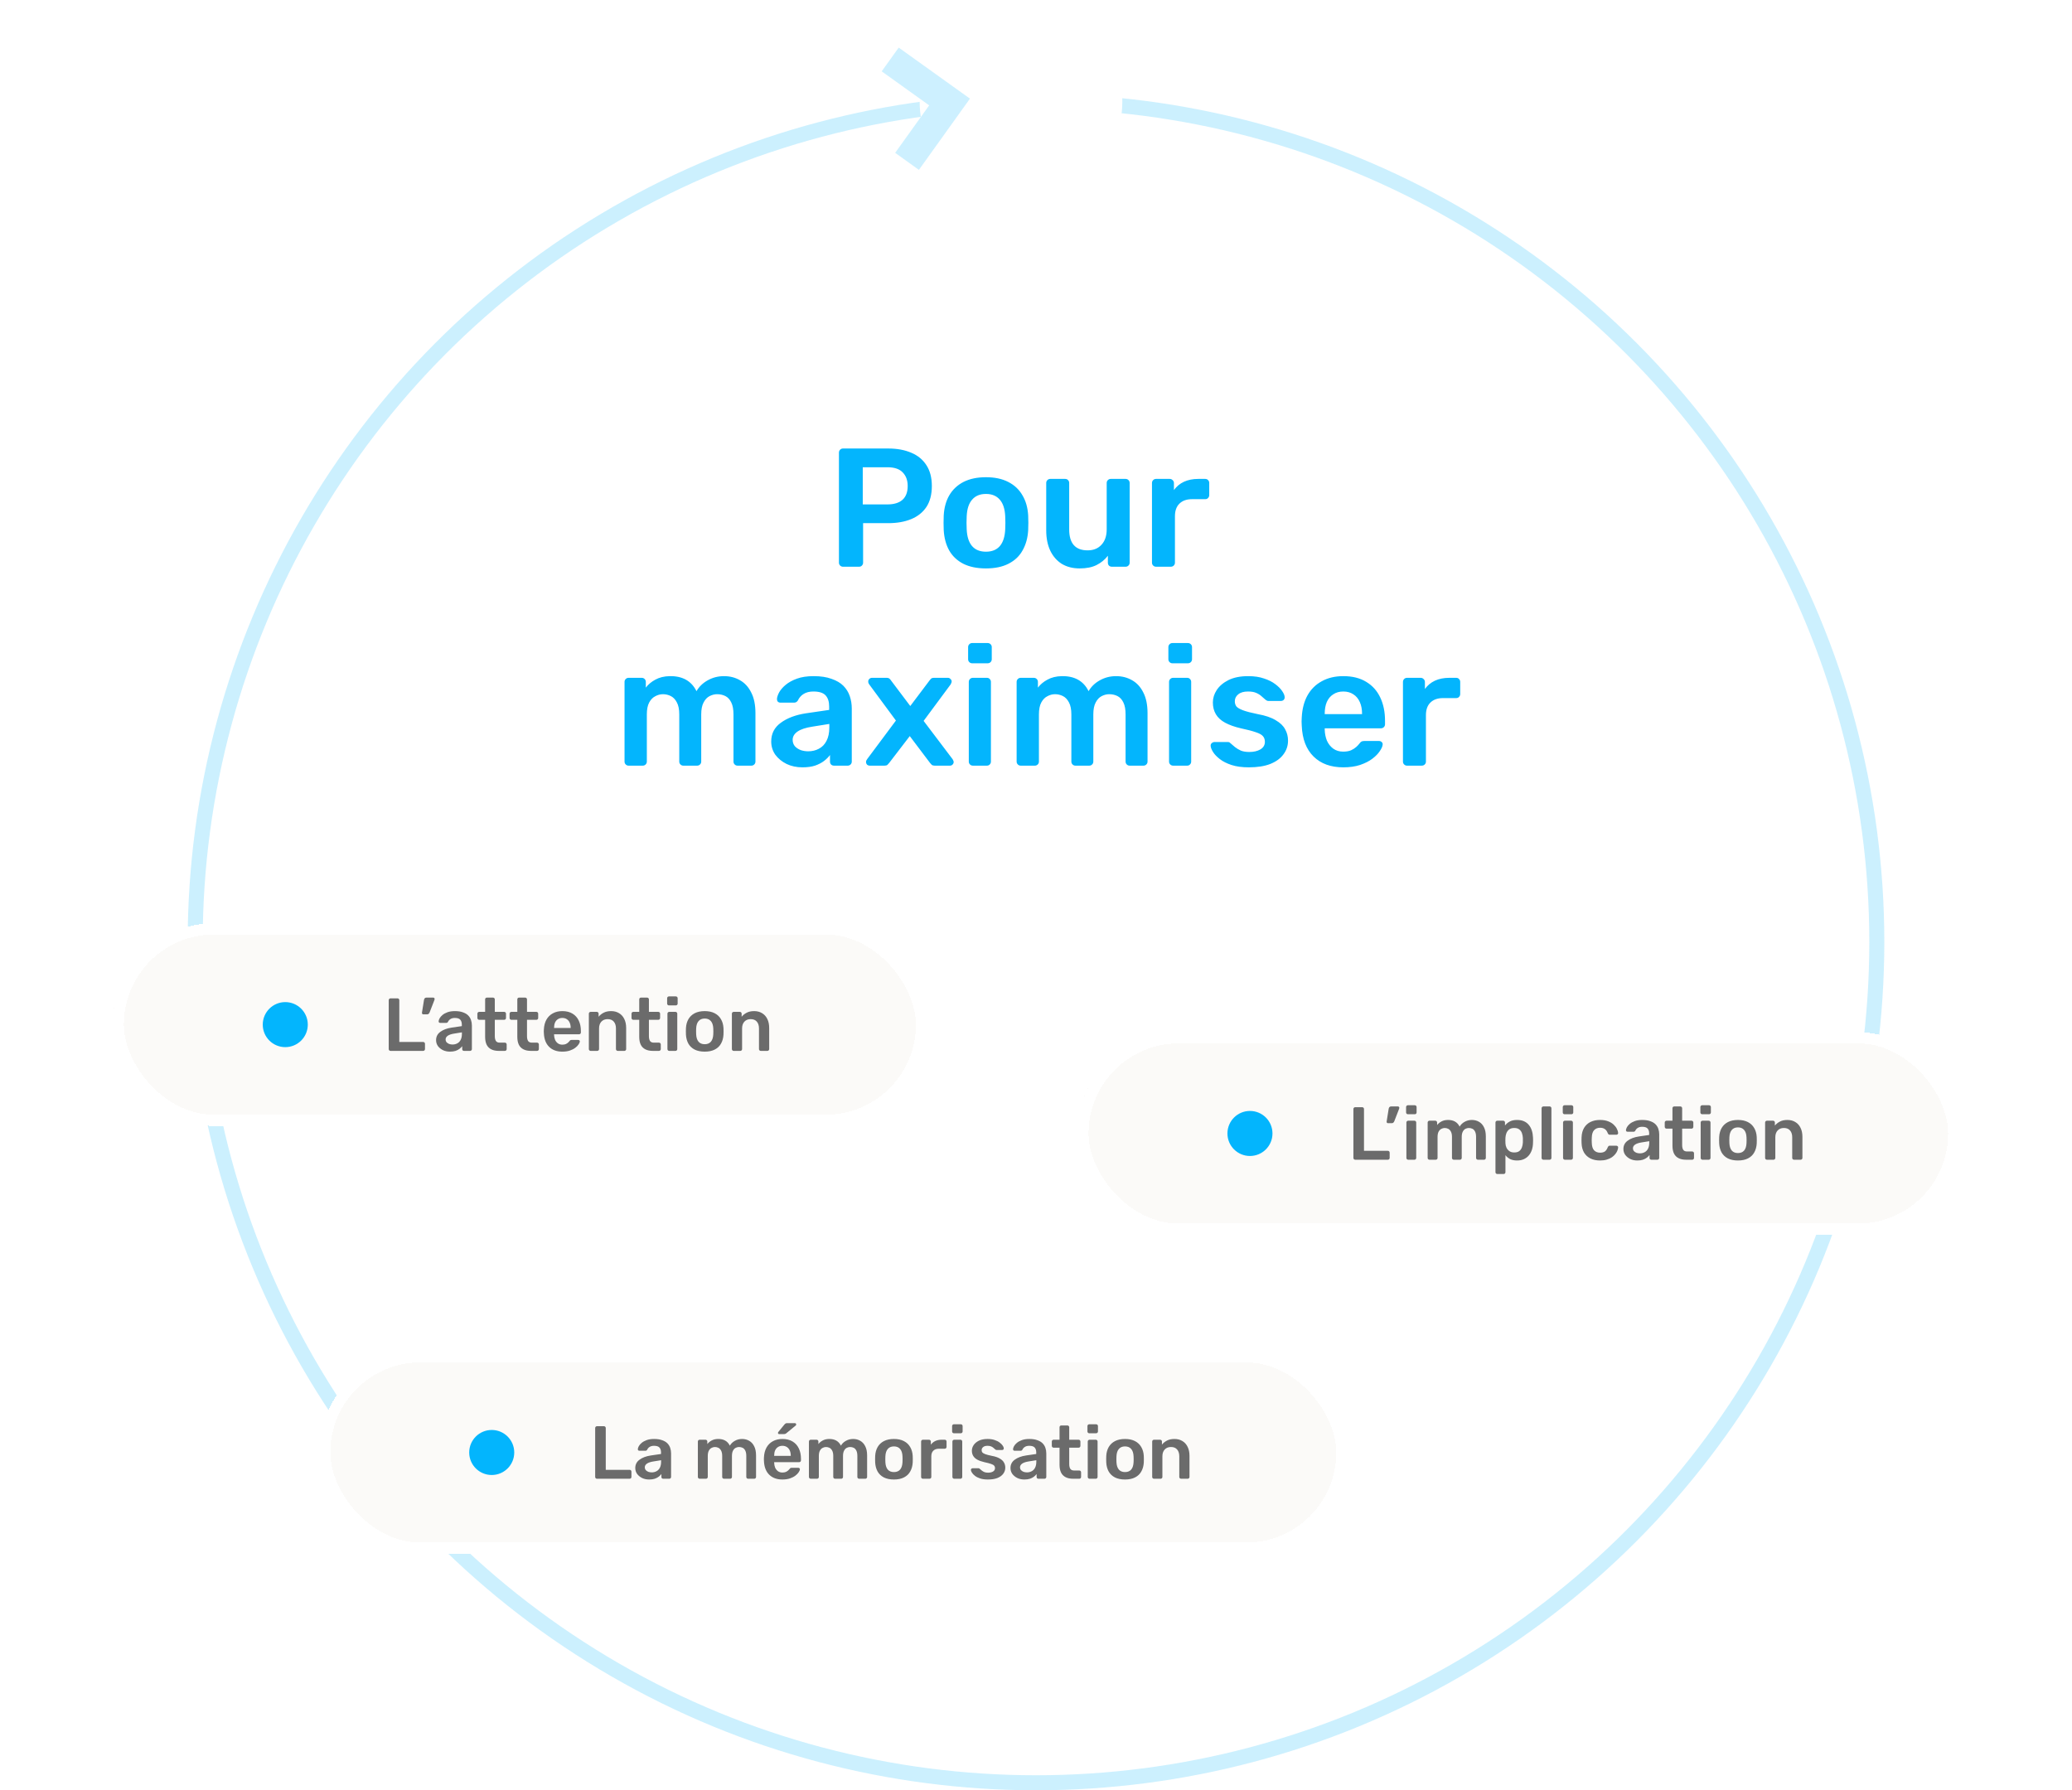 <svg width="552" height="477" viewBox="0 0 552 477" fill="none" xmlns="http://www.w3.org/2000/svg">
<path d="M224.582 151C224.282 151 224.027 150.895 223.817 150.685C223.607 150.475 223.502 150.22 223.502 149.92V120.625C223.502 120.295 223.607 120.025 223.817 119.815C224.027 119.605 224.282 119.5 224.582 119.5H236.642C238.982 119.5 241.022 119.875 242.762 120.625C244.502 121.345 245.852 122.455 246.812 123.955C247.772 125.425 248.252 127.27 248.252 129.49C248.252 131.74 247.772 133.6 246.812 135.07C245.852 136.51 244.502 137.59 242.762 138.31C241.022 139.03 238.982 139.39 236.642 139.39H229.937V149.92C229.937 150.22 229.832 150.475 229.622 150.685C229.442 150.895 229.187 151 228.857 151H224.582ZM229.847 134.395H236.417C238.157 134.395 239.492 133.99 240.422 133.18C241.352 132.34 241.817 131.11 241.817 129.49C241.817 127.99 241.382 126.79 240.512 125.89C239.642 124.96 238.277 124.495 236.417 124.495H229.847V134.395ZM262.667 151.45C260.267 151.45 258.242 151.03 256.592 150.19C254.972 149.35 253.727 148.165 252.857 146.635C252.017 145.105 251.537 143.32 251.417 141.28C251.387 140.74 251.372 140.08 251.372 139.3C251.372 138.52 251.387 137.86 251.417 137.32C251.537 135.25 252.032 133.465 252.902 131.965C253.802 130.435 255.062 129.25 256.682 128.41C258.332 127.57 260.327 127.15 262.667 127.15C265.007 127.15 266.987 127.57 268.607 128.41C270.257 129.25 271.517 130.435 272.387 131.965C273.287 133.465 273.797 135.25 273.917 137.32C273.947 137.86 273.962 138.52 273.962 139.3C273.962 140.08 273.947 140.74 273.917 141.28C273.797 143.32 273.302 145.105 272.432 146.635C271.592 148.165 270.347 149.35 268.697 150.19C267.077 151.03 265.067 151.45 262.667 151.45ZM262.667 146.995C264.257 146.995 265.487 146.5 266.357 145.51C267.227 144.49 267.707 143.005 267.797 141.055C267.827 140.605 267.842 140.02 267.842 139.3C267.842 138.58 267.827 137.995 267.797 137.545C267.707 135.595 267.227 134.125 266.357 133.135C265.487 132.115 264.257 131.605 262.667 131.605C261.077 131.605 259.847 132.115 258.977 133.135C258.107 134.125 257.627 135.595 257.537 137.545C257.507 137.995 257.492 138.58 257.492 139.3C257.492 140.02 257.507 140.605 257.537 141.055C257.627 143.005 258.107 144.49 258.977 145.51C259.847 146.5 261.077 146.995 262.667 146.995ZM287.633 151.45C285.803 151.45 284.213 151.045 282.863 150.235C281.543 149.395 280.523 148.225 279.803 146.725C279.083 145.195 278.723 143.395 278.723 141.325V128.68C278.723 128.38 278.828 128.125 279.038 127.915C279.248 127.705 279.503 127.6 279.803 127.6H283.763C284.093 127.6 284.348 127.705 284.528 127.915C284.738 128.125 284.843 128.38 284.843 128.68V141.055C284.843 144.775 286.478 146.635 289.748 146.635C291.308 146.635 292.538 146.14 293.438 145.15C294.368 144.16 294.833 142.795 294.833 141.055V128.68C294.833 128.38 294.938 128.125 295.148 127.915C295.358 127.705 295.613 127.6 295.913 127.6H299.873C300.173 127.6 300.428 127.705 300.638 127.915C300.848 128.125 300.953 128.38 300.953 128.68V149.92C300.953 150.22 300.848 150.475 300.638 150.685C300.428 150.895 300.173 151 299.873 151H296.228C295.898 151 295.628 150.895 295.418 150.685C295.238 150.475 295.148 150.22 295.148 149.92V148.075C294.338 149.125 293.333 149.95 292.133 150.55C290.933 151.15 289.433 151.45 287.633 151.45ZM307.977 151C307.677 151 307.422 150.895 307.212 150.685C307.002 150.475 306.897 150.22 306.897 149.92V128.725C306.897 128.395 307.002 128.125 307.212 127.915C307.422 127.705 307.677 127.6 307.977 127.6H311.622C311.922 127.6 312.177 127.705 312.387 127.915C312.627 128.125 312.747 128.395 312.747 128.725V130.57C313.437 129.61 314.322 128.875 315.402 128.365C316.512 127.855 317.787 127.6 319.227 127.6H321.072C321.402 127.6 321.657 127.705 321.837 127.915C322.047 128.125 322.152 128.38 322.152 128.68V131.92C322.152 132.22 322.047 132.475 321.837 132.685C321.657 132.895 321.402 133 321.072 133H317.562C316.122 133 314.997 133.405 314.187 134.215C313.407 134.995 313.017 136.105 313.017 137.545V149.92C313.017 150.22 312.912 150.475 312.702 150.685C312.492 150.895 312.222 151 311.892 151H307.977ZM167.462 204C167.162 204 166.907 203.895 166.697 203.685C166.487 203.475 166.382 203.22 166.382 202.92V181.68C166.382 181.38 166.487 181.125 166.697 180.915C166.907 180.705 167.162 180.6 167.462 180.6H170.972C171.272 180.6 171.527 180.705 171.737 180.915C171.947 181.125 172.052 181.38 172.052 181.68V183.21C172.682 182.37 173.522 181.665 174.572 181.095C175.652 180.495 176.927 180.18 178.397 180.15C181.817 180.09 184.202 181.425 185.552 184.155C186.242 182.955 187.232 181.995 188.522 181.275C189.842 180.525 191.297 180.15 192.887 180.15C194.447 180.15 195.857 180.51 197.117 181.23C198.407 181.95 199.412 183.045 200.132 184.515C200.882 185.955 201.257 187.785 201.257 190.005V202.92C201.257 203.22 201.152 203.475 200.942 203.685C200.732 203.895 200.477 204 200.177 204H196.487C196.187 204 195.932 203.895 195.722 203.685C195.512 203.475 195.407 203.22 195.407 202.92V190.365C195.407 189.015 195.212 187.95 194.822 187.17C194.432 186.36 193.907 185.79 193.247 185.46C192.587 185.13 191.852 184.965 191.042 184.965C190.382 184.965 189.722 185.13 189.062 185.46C188.402 185.79 187.862 186.36 187.442 187.17C187.022 187.95 186.812 189.015 186.812 190.365V202.92C186.812 203.22 186.707 203.475 186.497 203.685C186.287 203.895 186.032 204 185.732 204H182.042C181.742 204 181.487 203.895 181.277 203.685C181.067 203.475 180.962 203.22 180.962 202.92V190.365C180.962 189.015 180.752 187.95 180.332 187.17C179.912 186.36 179.372 185.79 178.712 185.46C178.052 185.13 177.347 184.965 176.597 184.965C175.907 184.965 175.232 185.145 174.572 185.505C173.912 185.835 173.372 186.39 172.952 187.17C172.532 187.95 172.322 189.015 172.322 190.365V202.92C172.322 203.22 172.217 203.475 172.007 203.685C171.797 203.895 171.542 204 171.242 204H167.462ZM213.783 204.45C212.223 204.45 210.813 204.15 209.553 203.55C208.293 202.92 207.288 202.095 206.538 201.075C205.818 200.025 205.458 198.855 205.458 197.565C205.458 195.465 206.313 193.8 208.023 192.57C209.733 191.31 211.968 190.47 214.728 190.05L220.893 189.15V188.205C220.893 186.945 220.578 185.97 219.948 185.28C219.318 184.59 218.238 184.245 216.708 184.245C215.628 184.245 214.743 184.47 214.053 184.92C213.393 185.34 212.898 185.91 212.568 186.63C212.328 187.02 211.983 187.215 211.533 187.215H207.978C207.648 187.215 207.393 187.125 207.213 186.945C207.063 186.765 206.988 186.525 206.988 186.225C207.018 185.745 207.213 185.16 207.573 184.47C207.963 183.78 208.533 183.12 209.283 182.49C210.063 181.83 211.068 181.275 212.298 180.825C213.528 180.375 215.013 180.15 216.753 180.15C218.643 180.15 220.233 180.39 221.523 180.87C222.843 181.32 223.893 181.935 224.673 182.715C225.453 183.495 226.023 184.41 226.383 185.46C226.743 186.51 226.923 187.62 226.923 188.79V202.92C226.923 203.22 226.818 203.475 226.608 203.685C226.398 203.895 226.143 204 225.843 204H222.198C221.868 204 221.598 203.895 221.388 203.685C221.208 203.475 221.118 203.22 221.118 202.92V201.165C220.728 201.705 220.203 202.23 219.543 202.74C218.883 203.25 218.073 203.67 217.113 204C216.183 204.3 215.073 204.45 213.783 204.45ZM215.313 200.175C216.363 200.175 217.308 199.95 218.148 199.5C219.018 199.05 219.693 198.36 220.173 197.43C220.683 196.47 220.938 195.27 220.938 193.83V192.885L216.438 193.605C214.668 193.875 213.348 194.31 212.478 194.91C211.608 195.51 211.173 196.245 211.173 197.115C211.173 197.775 211.368 198.345 211.758 198.825C212.178 199.275 212.703 199.62 213.333 199.86C213.963 200.07 214.623 200.175 215.313 200.175ZM231.706 204C231.436 204 231.196 203.91 230.986 203.73C230.806 203.52 230.716 203.28 230.716 203.01C230.716 202.92 230.731 202.815 230.761 202.695C230.821 202.575 230.911 202.425 231.031 202.245L238.681 191.985L231.571 182.355C231.481 182.205 231.406 182.07 231.346 181.95C231.316 181.83 231.301 181.71 231.301 181.59C231.301 181.32 231.391 181.095 231.571 180.915C231.781 180.705 232.021 180.6 232.291 180.6H236.206C236.566 180.6 236.836 180.69 237.016 180.87C237.196 181.05 237.331 181.215 237.421 181.365L242.506 188.115L247.591 181.365C247.711 181.215 247.846 181.05 247.996 180.87C248.176 180.69 248.446 180.6 248.806 180.6H252.541C252.811 180.6 253.036 180.705 253.216 180.915C253.426 181.095 253.531 181.305 253.531 181.545C253.531 181.695 253.501 181.83 253.441 181.95C253.411 182.07 253.351 182.205 253.261 182.355L246.061 192.075L253.756 202.245C253.876 202.425 253.951 202.575 253.981 202.695C254.041 202.815 254.071 202.92 254.071 203.01C254.071 203.28 253.966 203.52 253.756 203.73C253.576 203.91 253.351 204 253.081 204H248.986C248.656 204 248.401 203.925 248.221 203.775C248.041 203.595 247.891 203.43 247.771 203.28L242.371 196.125L236.881 203.28C236.761 203.43 236.611 203.595 236.431 203.775C236.281 203.925 236.026 204 235.666 204H231.706ZM259.176 204C258.876 204 258.621 203.895 258.411 203.685C258.201 203.475 258.096 203.22 258.096 202.92V181.68C258.096 181.38 258.201 181.125 258.411 180.915C258.621 180.705 258.876 180.6 259.176 180.6H262.911C263.241 180.6 263.496 180.705 263.676 180.915C263.886 181.125 263.991 181.38 263.991 181.68V202.92C263.991 203.22 263.886 203.475 263.676 203.685C263.496 203.895 263.241 204 262.911 204H259.176ZM258.996 176.73C258.696 176.73 258.441 176.625 258.231 176.415C258.021 176.205 257.916 175.95 257.916 175.65V172.41C257.916 172.11 258.021 171.855 258.231 171.645C258.441 171.435 258.696 171.33 258.996 171.33H263.091C263.421 171.33 263.691 171.435 263.901 171.645C264.111 171.855 264.216 172.11 264.216 172.41V175.65C264.216 175.95 264.111 176.205 263.901 176.415C263.691 176.625 263.421 176.73 263.091 176.73H258.996ZM271.92 204C271.62 204 271.365 203.895 271.155 203.685C270.945 203.475 270.84 203.22 270.84 202.92V181.68C270.84 181.38 270.945 181.125 271.155 180.915C271.365 180.705 271.62 180.6 271.92 180.6H275.43C275.73 180.6 275.985 180.705 276.195 180.915C276.405 181.125 276.51 181.38 276.51 181.68V183.21C277.14 182.37 277.98 181.665 279.03 181.095C280.11 180.495 281.385 180.18 282.855 180.15C286.275 180.09 288.66 181.425 290.01 184.155C290.7 182.955 291.69 181.995 292.98 181.275C294.3 180.525 295.755 180.15 297.345 180.15C298.905 180.15 300.315 180.51 301.575 181.23C302.865 181.95 303.87 183.045 304.59 184.515C305.34 185.955 305.715 187.785 305.715 190.005V202.92C305.715 203.22 305.61 203.475 305.4 203.685C305.19 203.895 304.935 204 304.635 204H300.945C300.645 204 300.39 203.895 300.18 203.685C299.97 203.475 299.865 203.22 299.865 202.92V190.365C299.865 189.015 299.67 187.95 299.28 187.17C298.89 186.36 298.365 185.79 297.705 185.46C297.045 185.13 296.31 184.965 295.5 184.965C294.84 184.965 294.18 185.13 293.52 185.46C292.86 185.79 292.32 186.36 291.9 187.17C291.48 187.95 291.27 189.015 291.27 190.365V202.92C291.27 203.22 291.165 203.475 290.955 203.685C290.745 203.895 290.49 204 290.19 204H286.5C286.2 204 285.945 203.895 285.735 203.685C285.525 203.475 285.42 203.22 285.42 202.92V190.365C285.42 189.015 285.21 187.95 284.79 187.17C284.37 186.36 283.83 185.79 283.17 185.46C282.51 185.13 281.805 184.965 281.055 184.965C280.365 184.965 279.69 185.145 279.03 185.505C278.37 185.835 277.83 186.39 277.41 187.17C276.99 187.95 276.78 189.015 276.78 190.365V202.92C276.78 203.22 276.675 203.475 276.465 203.685C276.255 203.895 276 204 275.7 204H271.92ZM312.526 204C312.226 204 311.971 203.895 311.761 203.685C311.551 203.475 311.446 203.22 311.446 202.92V181.68C311.446 181.38 311.551 181.125 311.761 180.915C311.971 180.705 312.226 180.6 312.526 180.6H316.261C316.591 180.6 316.846 180.705 317.026 180.915C317.236 181.125 317.341 181.38 317.341 181.68V202.92C317.341 203.22 317.236 203.475 317.026 203.685C316.846 203.895 316.591 204 316.261 204H312.526ZM312.346 176.73C312.046 176.73 311.791 176.625 311.581 176.415C311.371 176.205 311.266 175.95 311.266 175.65V172.41C311.266 172.11 311.371 171.855 311.581 171.645C311.791 171.435 312.046 171.33 312.346 171.33H316.441C316.771 171.33 317.041 171.435 317.251 171.645C317.461 171.855 317.566 172.11 317.566 172.41V175.65C317.566 175.95 317.461 176.205 317.251 176.415C317.041 176.625 316.771 176.73 316.441 176.73H312.346ZM332.703 204.45C330.903 204.45 329.358 204.24 328.068 203.82C326.808 203.4 325.773 202.875 324.963 202.245C324.153 201.615 323.553 200.985 323.163 200.355C322.773 199.725 322.563 199.2 322.533 198.78C322.503 198.45 322.593 198.195 322.803 198.015C323.043 197.805 323.298 197.7 323.568 197.7H327.123C327.243 197.7 327.348 197.715 327.438 197.745C327.528 197.775 327.648 197.865 327.798 198.015C328.188 198.345 328.593 198.69 329.013 199.05C329.463 199.41 329.988 199.725 330.588 199.995C331.188 200.235 331.938 200.355 332.838 200.355C334.008 200.355 334.983 200.13 335.763 199.68C336.573 199.2 336.978 198.525 336.978 197.655C336.978 197.025 336.798 196.515 336.438 196.125C336.108 195.735 335.478 195.39 334.548 195.09C333.618 194.76 332.298 194.415 330.588 194.055C328.908 193.665 327.513 193.17 326.403 192.57C325.293 191.97 324.468 191.22 323.928 190.32C323.388 189.42 323.118 188.37 323.118 187.17C323.118 186 323.463 184.89 324.153 183.84C324.873 182.76 325.923 181.875 327.303 181.185C328.713 180.495 330.453 180.15 332.523 180.15C334.143 180.15 335.553 180.36 336.753 180.78C337.953 181.17 338.943 181.665 339.723 182.265C340.533 182.865 341.148 183.48 341.568 184.11C341.988 184.71 342.213 185.235 342.243 185.685C342.273 186.015 342.183 186.285 341.973 186.495C341.763 186.675 341.523 186.765 341.253 186.765H337.923C337.773 186.765 337.638 186.735 337.518 186.675C337.398 186.615 337.278 186.54 337.158 186.45C336.828 186.15 336.468 185.835 336.078 185.505C335.688 185.145 335.208 184.845 334.638 184.605C334.098 184.365 333.378 184.245 332.478 184.245C331.338 184.245 330.468 184.5 329.868 185.01C329.268 185.49 328.968 186.105 328.968 186.855C328.968 187.365 329.103 187.815 329.373 188.205C329.673 188.565 330.258 188.91 331.128 189.24C331.998 189.57 333.318 189.915 335.088 190.275C337.098 190.635 338.688 191.175 339.858 191.895C341.058 192.585 341.898 193.395 342.378 194.325C342.888 195.225 343.143 196.23 343.143 197.34C343.143 198.69 342.738 199.905 341.928 200.985C341.148 202.065 339.978 202.92 338.418 203.55C336.888 204.15 334.983 204.45 332.703 204.45ZM357.868 204.45C354.538 204.45 351.898 203.49 349.948 201.57C347.998 199.65 346.948 196.92 346.798 193.38C346.768 193.08 346.753 192.705 346.753 192.255C346.753 191.775 346.768 191.4 346.798 191.13C346.918 188.85 347.428 186.9 348.328 185.28C349.258 183.63 350.533 182.37 352.153 181.5C353.773 180.6 355.678 180.15 357.868 180.15C360.298 180.15 362.338 180.66 363.988 181.68C365.638 182.67 366.883 184.065 367.723 185.865C368.563 187.635 368.983 189.69 368.983 192.03V192.975C368.983 193.275 368.878 193.53 368.668 193.74C368.458 193.95 368.188 194.055 367.858 194.055H352.918C352.918 194.055 352.918 194.1 352.918 194.19C352.918 194.28 352.918 194.355 352.918 194.415C352.948 195.465 353.143 196.44 353.503 197.34C353.893 198.21 354.448 198.915 355.168 199.455C355.918 199.995 356.803 200.265 357.823 200.265C358.663 200.265 359.368 200.145 359.938 199.905C360.508 199.635 360.973 199.335 361.333 199.005C361.693 198.675 361.948 198.405 362.098 198.195C362.368 197.835 362.578 197.625 362.728 197.565C362.908 197.475 363.163 197.43 363.493 197.43H367.363C367.663 197.43 367.903 197.52 368.083 197.7C368.293 197.88 368.383 198.105 368.353 198.375C368.323 198.855 368.068 199.44 367.588 200.13C367.138 200.82 366.478 201.495 365.608 202.155C364.738 202.815 363.643 203.37 362.323 203.82C361.033 204.24 359.548 204.45 357.868 204.45ZM352.918 190.275H362.863V190.14C362.863 188.97 362.668 187.95 362.278 187.08C361.888 186.18 361.318 185.49 360.568 185.01C359.818 184.5 358.918 184.245 357.868 184.245C356.818 184.245 355.918 184.5 355.168 185.01C354.418 185.49 353.848 186.18 353.458 187.08C353.098 187.95 352.918 188.97 352.918 190.14V190.275ZM374.84 204C374.54 204 374.285 203.895 374.075 203.685C373.865 203.475 373.76 203.22 373.76 202.92V181.725C373.76 181.395 373.865 181.125 374.075 180.915C374.285 180.705 374.54 180.6 374.84 180.6H378.485C378.785 180.6 379.04 180.705 379.25 180.915C379.49 181.125 379.61 181.395 379.61 181.725V183.57C380.3 182.61 381.185 181.875 382.265 181.365C383.375 180.855 384.65 180.6 386.09 180.6H387.935C388.265 180.6 388.52 180.705 388.7 180.915C388.91 181.125 389.015 181.38 389.015 181.68V184.92C389.015 185.22 388.91 185.475 388.7 185.685C388.52 185.895 388.265 186 387.935 186H384.425C382.985 186 381.86 186.405 381.05 187.215C380.27 187.995 379.88 189.105 379.88 190.545V202.92C379.88 203.22 379.775 203.475 379.565 203.685C379.355 203.895 379.085 204 378.755 204H374.84Z" fill="#03B5FD"/>
<circle opacity="0.2" cx="276" cy="251" r="224" stroke="#03B5FD" stroke-width="4"/>
<g filter="url(#filter0_d_1425_166)">
<rect x="30" y="246" width="217" height="54" rx="27" fill="#FBFAF8" shape-rendering="crispEdges"/>
<circle cx="76" cy="273" r="6" fill="#03B5FD"/>
<path d="M104.04 280C103.907 280 103.793 279.953 103.7 279.86C103.607 279.767 103.56 279.653 103.56 279.52V266.48C103.56 266.347 103.607 266.233 103.7 266.14C103.793 266.047 103.907 266 104.04 266H105.9C106.033 266 106.147 266.047 106.24 266.14C106.333 266.233 106.38 266.347 106.38 266.48V277.62H112.72C112.867 277.62 112.987 277.667 113.08 277.76C113.173 277.853 113.22 277.973 113.22 278.12V279.52C113.22 279.653 113.173 279.767 113.08 279.86C112.987 279.953 112.867 280 112.72 280H104.04ZM112.774 270.26C112.654 270.26 112.56 270.22 112.494 270.14C112.427 270.06 112.4 269.953 112.414 269.82L112.954 266.44C112.98 266.267 113.04 266.12 113.134 266C113.24 265.867 113.394 265.8 113.594 265.8H115.434C115.54 265.8 115.627 265.84 115.694 265.92C115.76 265.987 115.794 266.067 115.794 266.16C115.794 266.253 115.774 266.347 115.734 266.44L114.454 269.74C114.4 269.873 114.32 269.993 114.214 270.1C114.12 270.207 113.98 270.26 113.794 270.26H112.774ZM119.875 280.2C119.182 280.2 118.555 280.067 117.995 279.8C117.435 279.52 116.988 279.153 116.655 278.7C116.335 278.233 116.175 277.713 116.175 277.14C116.175 276.207 116.555 275.467 117.315 274.92C118.075 274.36 119.068 273.987 120.295 273.8L123.035 273.4V272.98C123.035 272.42 122.895 271.987 122.615 271.68C122.335 271.373 121.855 271.22 121.175 271.22C120.695 271.22 120.302 271.32 119.995 271.52C119.702 271.707 119.482 271.96 119.335 272.28C119.228 272.453 119.075 272.54 118.875 272.54H117.295C117.148 272.54 117.035 272.5 116.955 272.42C116.888 272.34 116.855 272.233 116.855 272.1C116.868 271.887 116.955 271.627 117.115 271.32C117.288 271.013 117.542 270.72 117.875 270.44C118.222 270.147 118.668 269.9 119.215 269.7C119.762 269.5 120.422 269.4 121.195 269.4C122.035 269.4 122.742 269.507 123.315 269.72C123.902 269.92 124.368 270.193 124.715 270.54C125.062 270.887 125.315 271.293 125.475 271.76C125.635 272.227 125.715 272.72 125.715 273.24V279.52C125.715 279.653 125.668 279.767 125.575 279.86C125.482 279.953 125.368 280 125.235 280H123.615C123.468 280 123.348 279.953 123.255 279.86C123.175 279.767 123.135 279.653 123.135 279.52V278.74C122.962 278.98 122.728 279.213 122.435 279.44C122.142 279.667 121.782 279.853 121.355 280C120.942 280.133 120.448 280.2 119.875 280.2ZM120.555 278.3C121.022 278.3 121.442 278.2 121.815 278C122.202 277.8 122.502 277.493 122.715 277.08C122.942 276.653 123.055 276.12 123.055 275.48V275.06L121.055 275.38C120.268 275.5 119.682 275.693 119.295 275.96C118.908 276.227 118.715 276.553 118.715 276.94C118.715 277.233 118.802 277.487 118.975 277.7C119.162 277.9 119.395 278.053 119.675 278.16C119.955 278.253 120.248 278.3 120.555 278.3ZM132.883 280C132.083 280 131.41 279.86 130.863 279.58C130.317 279.3 129.91 278.887 129.643 278.34C129.377 277.78 129.243 277.087 129.243 276.26V271.72H127.663C127.53 271.72 127.417 271.673 127.323 271.58C127.23 271.487 127.183 271.367 127.183 271.22V270.08C127.183 269.947 127.23 269.833 127.323 269.74C127.417 269.647 127.53 269.6 127.663 269.6H129.243V266.28C129.243 266.147 129.283 266.033 129.363 265.94C129.457 265.847 129.577 265.8 129.723 265.8H131.343C131.477 265.8 131.59 265.847 131.683 265.94C131.777 266.033 131.823 266.147 131.823 266.28V269.6H134.323C134.457 269.6 134.57 269.647 134.663 269.74C134.757 269.833 134.803 269.947 134.803 270.08V271.22C134.803 271.367 134.757 271.487 134.663 271.58C134.57 271.673 134.457 271.72 134.323 271.72H131.823V276.06C131.823 276.607 131.917 277.033 132.103 277.34C132.303 277.647 132.643 277.8 133.123 277.8H134.503C134.637 277.8 134.75 277.847 134.843 277.94C134.937 278.033 134.983 278.147 134.983 278.28V279.52C134.983 279.653 134.937 279.767 134.843 279.86C134.75 279.953 134.637 280 134.503 280H132.883ZM141.458 280C140.658 280 139.984 279.86 139.438 279.58C138.891 279.3 138.484 278.887 138.218 278.34C137.951 277.78 137.818 277.087 137.818 276.26V271.72H136.238C136.104 271.72 135.991 271.673 135.898 271.58C135.804 271.487 135.758 271.367 135.758 271.22V270.08C135.758 269.947 135.804 269.833 135.898 269.74C135.991 269.647 136.104 269.6 136.238 269.6H137.818V266.28C137.818 266.147 137.858 266.033 137.938 265.94C138.031 265.847 138.151 265.8 138.298 265.8H139.918C140.051 265.8 140.164 265.847 140.258 265.94C140.351 266.033 140.398 266.147 140.398 266.28V269.6H142.898C143.031 269.6 143.144 269.647 143.238 269.74C143.331 269.833 143.378 269.947 143.378 270.08V271.22C143.378 271.367 143.331 271.487 143.238 271.58C143.144 271.673 143.031 271.72 142.898 271.72H140.398V276.06C140.398 276.607 140.491 277.033 140.678 277.34C140.878 277.647 141.218 277.8 141.698 277.8H143.078C143.211 277.8 143.324 277.847 143.418 277.94C143.511 278.033 143.558 278.147 143.558 278.28V279.52C143.558 279.653 143.511 279.767 143.418 279.86C143.324 279.953 143.211 280 143.078 280H141.458ZM149.812 280.2C148.332 280.2 147.158 279.773 146.292 278.92C145.425 278.067 144.958 276.853 144.892 275.28C144.878 275.147 144.872 274.98 144.872 274.78C144.872 274.567 144.878 274.4 144.892 274.28C144.945 273.267 145.172 272.4 145.572 271.68C145.985 270.947 146.552 270.387 147.272 270C147.992 269.6 148.838 269.4 149.812 269.4C150.892 269.4 151.798 269.627 152.532 270.08C153.265 270.52 153.818 271.14 154.192 271.94C154.565 272.727 154.752 273.64 154.752 274.68V275.1C154.752 275.233 154.705 275.347 154.612 275.44C154.518 275.533 154.398 275.58 154.252 275.58H147.612C147.612 275.58 147.612 275.6 147.612 275.64C147.612 275.68 147.612 275.713 147.612 275.74C147.625 276.207 147.712 276.64 147.872 277.04C148.045 277.427 148.292 277.74 148.612 277.98C148.945 278.22 149.338 278.34 149.792 278.34C150.165 278.34 150.478 278.287 150.732 278.18C150.985 278.06 151.192 277.927 151.352 277.78C151.512 277.633 151.625 277.513 151.692 277.42C151.812 277.26 151.905 277.167 151.972 277.14C152.052 277.1 152.165 277.08 152.312 277.08H154.032C154.165 277.08 154.272 277.12 154.352 277.2C154.445 277.28 154.485 277.38 154.472 277.5C154.458 277.713 154.345 277.973 154.132 278.28C153.932 278.587 153.638 278.887 153.252 279.18C152.865 279.473 152.378 279.72 151.792 279.92C151.218 280.107 150.558 280.2 149.812 280.2ZM147.612 273.9H152.032V273.84C152.032 273.32 151.945 272.867 151.772 272.48C151.598 272.08 151.345 271.773 151.012 271.56C150.678 271.333 150.278 271.22 149.812 271.22C149.345 271.22 148.945 271.333 148.612 271.56C148.278 271.773 148.025 272.08 147.852 272.48C147.692 272.867 147.612 273.32 147.612 273.84V273.9ZM157.355 280C157.221 280 157.108 279.953 157.015 279.86C156.921 279.767 156.875 279.653 156.875 279.52V270.08C156.875 269.947 156.921 269.833 157.015 269.74C157.108 269.647 157.221 269.6 157.355 269.6H158.995C159.128 269.6 159.241 269.647 159.335 269.74C159.428 269.833 159.475 269.947 159.475 270.08V270.9C159.821 270.473 160.261 270.12 160.795 269.84C161.341 269.547 162.015 269.4 162.815 269.4C163.628 269.4 164.335 269.587 164.935 269.96C165.535 270.32 165.995 270.833 166.315 271.5C166.648 272.167 166.815 272.967 166.815 273.9V279.52C166.815 279.653 166.768 279.767 166.675 279.86C166.581 279.953 166.468 280 166.335 280H164.575C164.441 280 164.328 279.953 164.235 279.86C164.141 279.767 164.095 279.653 164.095 279.52V274.02C164.095 273.247 163.901 272.64 163.515 272.2C163.141 271.76 162.595 271.54 161.875 271.54C161.181 271.54 160.628 271.76 160.215 272.2C159.801 272.64 159.595 273.247 159.595 274.02V279.52C159.595 279.653 159.548 279.767 159.455 279.86C159.361 279.953 159.248 280 159.115 280H157.355ZM173.938 280C173.138 280 172.465 279.86 171.918 279.58C171.371 279.3 170.965 278.887 170.698 278.34C170.431 277.78 170.298 277.087 170.298 276.26V271.72H168.718C168.585 271.72 168.471 271.673 168.378 271.58C168.285 271.487 168.238 271.367 168.238 271.22V270.08C168.238 269.947 168.285 269.833 168.378 269.74C168.471 269.647 168.585 269.6 168.718 269.6H170.298V266.28C170.298 266.147 170.338 266.033 170.418 265.94C170.511 265.847 170.631 265.8 170.778 265.8H172.398C172.531 265.8 172.645 265.847 172.738 265.94C172.831 266.033 172.878 266.147 172.878 266.28V269.6H175.378C175.511 269.6 175.625 269.647 175.718 269.74C175.811 269.833 175.858 269.947 175.858 270.08V271.22C175.858 271.367 175.811 271.487 175.718 271.58C175.625 271.673 175.511 271.72 175.378 271.72H172.878V276.06C172.878 276.607 172.971 277.033 173.158 277.34C173.358 277.647 173.698 277.8 174.178 277.8H175.558C175.691 277.8 175.805 277.847 175.898 277.94C175.991 278.033 176.038 278.147 176.038 278.28V279.52C176.038 279.653 175.991 279.767 175.898 279.86C175.805 279.953 175.691 280 175.558 280H173.938ZM178.292 280C178.159 280 178.046 279.953 177.952 279.86C177.859 279.767 177.812 279.653 177.812 279.52V270.08C177.812 269.947 177.859 269.833 177.952 269.74C178.046 269.647 178.159 269.6 178.292 269.6H179.952C180.099 269.6 180.212 269.647 180.292 269.74C180.386 269.833 180.432 269.947 180.432 270.08V279.52C180.432 279.653 180.386 279.767 180.292 279.86C180.212 279.953 180.099 280 179.952 280H178.292ZM178.212 267.88C178.079 267.88 177.966 267.833 177.872 267.74C177.779 267.647 177.732 267.533 177.732 267.4V265.96C177.732 265.827 177.779 265.713 177.872 265.62C177.966 265.527 178.079 265.48 178.212 265.48H180.032C180.179 265.48 180.299 265.527 180.392 265.62C180.486 265.713 180.532 265.827 180.532 265.96V267.4C180.532 267.533 180.486 267.647 180.392 267.74C180.299 267.833 180.179 267.88 180.032 267.88H178.212ZM187.744 280.2C186.678 280.2 185.778 280.013 185.044 279.64C184.324 279.267 183.771 278.74 183.384 278.06C183.011 277.38 182.798 276.587 182.744 275.68C182.731 275.44 182.724 275.147 182.724 274.8C182.724 274.453 182.731 274.16 182.744 273.92C182.798 273 183.018 272.207 183.404 271.54C183.804 270.86 184.364 270.333 185.084 269.96C185.818 269.587 186.704 269.4 187.744 269.4C188.784 269.4 189.664 269.587 190.384 269.96C191.118 270.333 191.678 270.86 192.064 271.54C192.464 272.207 192.691 273 192.744 273.92C192.758 274.16 192.764 274.453 192.764 274.8C192.764 275.147 192.758 275.44 192.744 275.68C192.691 276.587 192.471 277.38 192.084 278.06C191.711 278.74 191.158 279.267 190.424 279.64C189.704 280.013 188.811 280.2 187.744 280.2ZM187.744 278.22C188.451 278.22 188.998 278 189.384 277.56C189.771 277.107 189.984 276.447 190.024 275.58C190.038 275.38 190.044 275.12 190.044 274.8C190.044 274.48 190.038 274.22 190.024 274.02C189.984 273.153 189.771 272.5 189.384 272.06C188.998 271.607 188.451 271.38 187.744 271.38C187.038 271.38 186.491 271.607 186.104 272.06C185.718 272.5 185.504 273.153 185.464 274.02C185.451 274.22 185.444 274.48 185.444 274.8C185.444 275.12 185.451 275.38 185.464 275.58C185.504 276.447 185.718 277.107 186.104 277.56C186.491 278 187.038 278.22 187.744 278.22ZM195.46 280C195.327 280 195.213 279.953 195.12 279.86C195.027 279.767 194.98 279.653 194.98 279.52V270.08C194.98 269.947 195.027 269.833 195.12 269.74C195.213 269.647 195.327 269.6 195.46 269.6H197.1C197.233 269.6 197.347 269.647 197.44 269.74C197.533 269.833 197.58 269.947 197.58 270.08V270.9C197.927 270.473 198.367 270.12 198.9 269.84C199.447 269.547 200.12 269.4 200.92 269.4C201.733 269.4 202.44 269.587 203.04 269.96C203.64 270.32 204.1 270.833 204.42 271.5C204.753 272.167 204.92 272.967 204.92 273.9V279.52C204.92 279.653 204.873 279.767 204.78 279.86C204.687 279.953 204.573 280 204.44 280H202.68C202.547 280 202.433 279.953 202.34 279.86C202.247 279.767 202.2 279.653 202.2 279.52V274.02C202.2 273.247 202.007 272.64 201.62 272.2C201.247 271.76 200.7 271.54 199.98 271.54C199.287 271.54 198.733 271.76 198.32 272.2C197.907 272.64 197.7 273.247 197.7 274.02V279.52C197.7 279.653 197.653 279.767 197.56 279.86C197.467 279.953 197.353 280 197.22 280H195.46Z" fill="#6B6B6B"/>
<rect x="31.5" y="247.5" width="214" height="51" rx="25.5" stroke="white" stroke-width="3" shape-rendering="crispEdges"/>
</g>
<g filter="url(#filter1_d_1425_166)">
<rect x="287" y="275" width="235" height="54" rx="27" fill="#FBFAF8" shape-rendering="crispEdges"/>
<circle cx="333" cy="302" r="6" fill="#03B5FD"/>
<path d="M361.04 309C360.907 309 360.793 308.953 360.7 308.86C360.607 308.767 360.56 308.653 360.56 308.52V295.48C360.56 295.347 360.607 295.233 360.7 295.14C360.793 295.047 360.907 295 361.04 295H362.9C363.033 295 363.147 295.047 363.24 295.14C363.333 295.233 363.38 295.347 363.38 295.48V306.62H369.72C369.867 306.62 369.987 306.667 370.08 306.76C370.173 306.853 370.22 306.973 370.22 307.12V308.52C370.22 308.653 370.173 308.767 370.08 308.86C369.987 308.953 369.867 309 369.72 309H361.04ZM369.774 299.26C369.654 299.26 369.56 299.22 369.494 299.14C369.427 299.06 369.4 298.953 369.414 298.82L369.954 295.44C369.98 295.267 370.04 295.12 370.134 295C370.24 294.867 370.394 294.8 370.594 294.8H372.434C372.54 294.8 372.627 294.84 372.694 294.92C372.76 294.987 372.794 295.067 372.794 295.16C372.794 295.253 372.774 295.347 372.734 295.44L371.454 298.74C371.4 298.873 371.32 298.993 371.214 299.1C371.12 299.207 370.98 299.26 370.794 299.26H369.774ZM375.155 309C375.022 309 374.909 308.953 374.815 308.86C374.722 308.767 374.675 308.653 374.675 308.52V299.08C374.675 298.947 374.722 298.833 374.815 298.74C374.909 298.647 375.022 298.6 375.155 298.6H376.815C376.962 298.6 377.075 298.647 377.155 298.74C377.249 298.833 377.295 298.947 377.295 299.08V308.52C377.295 308.653 377.249 308.767 377.155 308.86C377.075 308.953 376.962 309 376.815 309H375.155ZM375.075 296.88C374.942 296.88 374.829 296.833 374.735 296.74C374.642 296.647 374.595 296.533 374.595 296.4V294.96C374.595 294.827 374.642 294.713 374.735 294.62C374.829 294.527 374.942 294.48 375.075 294.48H376.895C377.042 294.48 377.162 294.527 377.255 294.62C377.349 294.713 377.395 294.827 377.395 294.96V296.4C377.395 296.533 377.349 296.647 377.255 296.74C377.162 296.833 377.042 296.88 376.895 296.88H375.075ZM380.82 309C380.686 309 380.573 308.953 380.48 308.86C380.386 308.767 380.34 308.653 380.34 308.52V299.08C380.34 298.947 380.386 298.833 380.48 298.74C380.573 298.647 380.686 298.6 380.82 298.6H382.38C382.513 298.6 382.626 298.647 382.72 298.74C382.813 298.833 382.86 298.947 382.86 299.08V299.76C383.14 299.387 383.513 299.073 383.98 298.82C384.46 298.553 385.026 298.413 385.68 298.4C387.2 298.373 388.26 298.967 388.86 300.18C389.166 299.647 389.606 299.22 390.18 298.9C390.766 298.567 391.413 298.4 392.12 298.4C392.813 298.4 393.44 298.56 394 298.88C394.573 299.2 395.02 299.687 395.34 300.34C395.673 300.98 395.84 301.793 395.84 302.78V308.52C395.84 308.653 395.793 308.767 395.7 308.86C395.606 308.953 395.493 309 395.36 309H393.72C393.586 309 393.473 308.953 393.38 308.86C393.286 308.767 393.24 308.653 393.24 308.52V302.94C393.24 302.34 393.153 301.867 392.98 301.52C392.806 301.16 392.573 300.907 392.28 300.76C391.986 300.613 391.66 300.54 391.3 300.54C391.006 300.54 390.713 300.613 390.42 300.76C390.126 300.907 389.886 301.16 389.7 301.52C389.513 301.867 389.42 302.34 389.42 302.94V308.52C389.42 308.653 389.373 308.767 389.28 308.86C389.186 308.953 389.073 309 388.94 309H387.3C387.166 309 387.053 308.953 386.96 308.86C386.866 308.767 386.82 308.653 386.82 308.52V302.94C386.82 302.34 386.726 301.867 386.54 301.52C386.353 301.16 386.113 300.907 385.82 300.76C385.526 300.613 385.213 300.54 384.88 300.54C384.573 300.54 384.273 300.62 383.98 300.78C383.686 300.927 383.446 301.173 383.26 301.52C383.073 301.867 382.98 302.34 382.98 302.94V308.52C382.98 308.653 382.933 308.767 382.84 308.86C382.746 308.953 382.633 309 382.5 309H380.82ZM398.886 312.8C398.753 312.8 398.64 312.753 398.546 312.66C398.453 312.567 398.406 312.453 398.406 312.32V299.08C398.406 298.947 398.453 298.833 398.546 298.74C398.64 298.647 398.753 298.6 398.886 298.6H400.466C400.613 298.6 400.726 298.647 400.806 298.74C400.9 298.833 400.946 298.947 400.946 299.08V299.88C401.266 299.453 401.686 299.1 402.206 298.82C402.726 298.54 403.373 298.4 404.146 298.4C404.853 298.4 405.466 298.513 405.986 298.74C406.506 298.967 406.94 299.293 407.286 299.72C407.633 300.133 407.9 300.627 408.086 301.2C408.273 301.773 408.38 302.407 408.406 303.1C408.42 303.327 408.426 303.56 408.426 303.8C408.426 304.04 408.42 304.28 408.406 304.52C408.393 305.187 408.293 305.807 408.106 306.38C407.92 306.94 407.646 307.433 407.286 307.86C406.94 308.273 406.506 308.6 405.986 308.84C405.466 309.08 404.853 309.2 404.146 309.2C403.426 309.2 402.813 309.073 402.306 308.82C401.8 308.553 401.386 308.207 401.066 307.78V312.32C401.066 312.453 401.02 312.567 400.926 312.66C400.846 312.753 400.733 312.8 400.586 312.8H398.886ZM403.406 307.06C403.98 307.06 404.426 306.94 404.746 306.7C405.066 306.447 405.3 306.12 405.446 305.72C405.593 305.32 405.68 304.88 405.706 304.4C405.72 304 405.72 303.6 405.706 303.2C405.68 302.72 405.593 302.28 405.446 301.88C405.3 301.48 405.066 301.16 404.746 300.92C404.426 300.667 403.98 300.54 403.406 300.54C402.86 300.54 402.413 300.667 402.066 300.92C401.733 301.173 401.486 301.5 401.326 301.9C401.18 302.287 401.093 302.687 401.066 303.1C401.053 303.34 401.046 303.593 401.046 303.86C401.046 304.127 401.053 304.387 401.066 304.64C401.08 305.04 401.173 305.427 401.346 305.8C401.52 306.16 401.773 306.46 402.106 306.7C402.44 306.94 402.873 307.06 403.406 307.06ZM411.172 309C411.038 309 410.925 308.953 410.832 308.86C410.738 308.767 410.692 308.653 410.692 308.52V295.28C410.692 295.147 410.738 295.033 410.832 294.94C410.925 294.847 411.038 294.8 411.172 294.8H412.832C412.965 294.8 413.078 294.847 413.172 294.94C413.265 295.033 413.312 295.147 413.312 295.28V308.52C413.312 308.653 413.265 308.767 413.172 308.86C413.078 308.953 412.965 309 412.832 309H411.172ZM416.894 309C416.76 309 416.647 308.953 416.554 308.86C416.46 308.767 416.414 308.653 416.414 308.52V299.08C416.414 298.947 416.46 298.833 416.554 298.74C416.647 298.647 416.76 298.6 416.894 298.6H418.554C418.7 298.6 418.814 298.647 418.894 298.74C418.987 298.833 419.034 298.947 419.034 299.08V308.52C419.034 308.653 418.987 308.767 418.894 308.86C418.814 308.953 418.7 309 418.554 309H416.894ZM416.814 296.88C416.68 296.88 416.567 296.833 416.474 296.74C416.38 296.647 416.334 296.533 416.334 296.4V294.96C416.334 294.827 416.38 294.713 416.474 294.62C416.567 294.527 416.68 294.48 416.814 294.48H418.634C418.78 294.48 418.9 294.527 418.994 294.62C419.087 294.713 419.134 294.827 419.134 294.96V296.4C419.134 296.533 419.087 296.647 418.994 296.74C418.9 296.833 418.78 296.88 418.634 296.88H416.814ZM426.246 309.2C425.286 309.2 424.439 309.02 423.706 308.66C422.986 308.3 422.419 307.78 422.006 307.1C421.606 306.407 421.386 305.573 421.346 304.6C421.332 304.4 421.326 304.14 421.326 303.82C421.326 303.487 421.332 303.213 421.346 303C421.386 302.027 421.606 301.2 422.006 300.52C422.419 299.827 422.986 299.3 423.706 298.94C424.439 298.58 425.286 298.4 426.246 298.4C427.099 298.4 427.826 298.52 428.426 298.76C429.026 298.987 429.519 299.287 429.906 299.66C430.292 300.02 430.579 300.4 430.766 300.8C430.966 301.187 431.072 301.54 431.086 301.86C431.099 302.007 431.052 302.127 430.946 302.22C430.852 302.3 430.739 302.34 430.606 302.34H428.846C428.712 302.34 428.606 302.307 428.526 302.24C428.459 302.173 428.392 302.073 428.326 301.94C428.126 301.407 427.859 301.033 427.526 300.82C427.206 300.593 426.792 300.48 426.286 300.48C425.619 300.48 425.086 300.693 424.686 301.12C424.299 301.533 424.092 302.193 424.066 303.1C424.039 303.607 424.039 304.073 424.066 304.5C424.092 305.42 424.299 306.087 424.686 306.5C425.086 306.913 425.619 307.12 426.286 307.12C426.806 307.12 427.226 307.013 427.546 306.8C427.866 306.573 428.126 306.193 428.326 305.66C428.392 305.527 428.459 305.427 428.526 305.36C428.606 305.293 428.712 305.26 428.846 305.26H430.606C430.739 305.26 430.852 305.307 430.946 305.4C431.052 305.48 431.099 305.593 431.086 305.74C431.072 305.98 431.006 306.253 430.886 306.56C430.779 306.853 430.599 307.16 430.346 307.48C430.106 307.787 429.799 308.073 429.426 308.34C429.052 308.593 428.599 308.8 428.066 308.96C427.546 309.12 426.939 309.2 426.246 309.2ZM436.192 309.2C435.498 309.2 434.872 309.067 434.312 308.8C433.752 308.52 433.305 308.153 432.972 307.7C432.652 307.233 432.492 306.713 432.492 306.14C432.492 305.207 432.872 304.467 433.632 303.92C434.392 303.36 435.385 302.987 436.612 302.8L439.352 302.4V301.98C439.352 301.42 439.212 300.987 438.932 300.68C438.652 300.373 438.172 300.22 437.492 300.22C437.012 300.22 436.618 300.32 436.312 300.52C436.018 300.707 435.798 300.96 435.652 301.28C435.545 301.453 435.392 301.54 435.192 301.54H433.612C433.465 301.54 433.352 301.5 433.272 301.42C433.205 301.34 433.172 301.233 433.172 301.1C433.185 300.887 433.272 300.627 433.432 300.32C433.605 300.013 433.858 299.72 434.192 299.44C434.538 299.147 434.985 298.9 435.532 298.7C436.078 298.5 436.738 298.4 437.512 298.4C438.352 298.4 439.058 298.507 439.632 298.72C440.218 298.92 440.685 299.193 441.032 299.54C441.378 299.887 441.632 300.293 441.792 300.76C441.952 301.227 442.032 301.72 442.032 302.24V308.52C442.032 308.653 441.985 308.767 441.892 308.86C441.798 308.953 441.685 309 441.552 309H439.932C439.785 309 439.665 308.953 439.572 308.86C439.492 308.767 439.452 308.653 439.452 308.52V307.74C439.278 307.98 439.045 308.213 438.752 308.44C438.458 308.667 438.098 308.853 437.672 309C437.258 309.133 436.765 309.2 436.192 309.2ZM436.872 307.3C437.338 307.3 437.758 307.2 438.132 307C438.518 306.8 438.818 306.493 439.032 306.08C439.258 305.653 439.372 305.12 439.372 304.48V304.06L437.372 304.38C436.585 304.5 435.998 304.693 435.612 304.96C435.225 305.227 435.032 305.553 435.032 305.94C435.032 306.233 435.118 306.487 435.292 306.7C435.478 306.9 435.712 307.053 435.992 307.16C436.272 307.253 436.565 307.3 436.872 307.3ZM449.2 309C448.4 309 447.726 308.86 447.18 308.58C446.633 308.3 446.226 307.887 445.96 307.34C445.693 306.78 445.56 306.087 445.56 305.26V300.72H443.98C443.846 300.72 443.733 300.673 443.64 300.58C443.546 300.487 443.5 300.367 443.5 300.22V299.08C443.5 298.947 443.546 298.833 443.64 298.74C443.733 298.647 443.846 298.6 443.98 298.6H445.56V295.28C445.56 295.147 445.6 295.033 445.68 294.94C445.773 294.847 445.893 294.8 446.04 294.8H447.66C447.793 294.8 447.906 294.847 448 294.94C448.093 295.033 448.14 295.147 448.14 295.28V298.6H450.64C450.773 298.6 450.886 298.647 450.98 298.74C451.073 298.833 451.12 298.947 451.12 299.08V300.22C451.12 300.367 451.073 300.487 450.98 300.58C450.886 300.673 450.773 300.72 450.64 300.72H448.14V305.06C448.14 305.607 448.233 306.033 448.42 306.34C448.62 306.647 448.96 306.8 449.44 306.8H450.82C450.953 306.8 451.066 306.847 451.16 306.94C451.253 307.033 451.3 307.147 451.3 307.28V308.52C451.3 308.653 451.253 308.767 451.16 308.86C451.066 308.953 450.953 309 450.82 309H449.2ZM453.554 309C453.421 309 453.307 308.953 453.214 308.86C453.121 308.767 453.074 308.653 453.074 308.52V299.08C453.074 298.947 453.121 298.833 453.214 298.74C453.307 298.647 453.421 298.6 453.554 298.6H455.214C455.361 298.6 455.474 298.647 455.554 298.74C455.647 298.833 455.694 298.947 455.694 299.08V308.52C455.694 308.653 455.647 308.767 455.554 308.86C455.474 308.953 455.361 309 455.214 309H453.554ZM453.474 296.88C453.341 296.88 453.227 296.833 453.134 296.74C453.041 296.647 452.994 296.533 452.994 296.4V294.96C452.994 294.827 453.041 294.713 453.134 294.62C453.227 294.527 453.341 294.48 453.474 294.48H455.294C455.441 294.48 455.561 294.527 455.654 294.62C455.747 294.713 455.794 294.827 455.794 294.96V296.4C455.794 296.533 455.747 296.647 455.654 296.74C455.561 296.833 455.441 296.88 455.294 296.88H453.474ZM463.006 309.2C461.939 309.2 461.039 309.013 460.306 308.64C459.586 308.267 459.033 307.74 458.646 307.06C458.273 306.38 458.059 305.587 458.006 304.68C457.993 304.44 457.986 304.147 457.986 303.8C457.986 303.453 457.993 303.16 458.006 302.92C458.059 302 458.279 301.207 458.666 300.54C459.066 299.86 459.626 299.333 460.346 298.96C461.079 298.587 461.966 298.4 463.006 298.4C464.046 298.4 464.926 298.587 465.646 298.96C466.379 299.333 466.939 299.86 467.326 300.54C467.726 301.207 467.953 302 468.006 302.92C468.019 303.16 468.026 303.453 468.026 303.8C468.026 304.147 468.019 304.44 468.006 304.68C467.953 305.587 467.733 306.38 467.346 307.06C466.973 307.74 466.419 308.267 465.686 308.64C464.966 309.013 464.073 309.2 463.006 309.2ZM463.006 307.22C463.713 307.22 464.259 307 464.646 306.56C465.033 306.107 465.246 305.447 465.286 304.58C465.299 304.38 465.306 304.12 465.306 303.8C465.306 303.48 465.299 303.22 465.286 303.02C465.246 302.153 465.033 301.5 464.646 301.06C464.259 300.607 463.713 300.38 463.006 300.38C462.299 300.38 461.753 300.607 461.366 301.06C460.979 301.5 460.766 302.153 460.726 303.02C460.713 303.22 460.706 303.48 460.706 303.8C460.706 304.12 460.713 304.38 460.726 304.58C460.766 305.447 460.979 306.107 461.366 306.56C461.753 307 462.299 307.22 463.006 307.22ZM470.722 309C470.589 309 470.475 308.953 470.382 308.86C470.289 308.767 470.242 308.653 470.242 308.52V299.08C470.242 298.947 470.289 298.833 470.382 298.74C470.475 298.647 470.589 298.6 470.722 298.6H472.362C472.495 298.6 472.609 298.647 472.702 298.74C472.795 298.833 472.842 298.947 472.842 299.08V299.9C473.189 299.473 473.629 299.12 474.162 298.84C474.709 298.547 475.382 298.4 476.182 298.4C476.995 298.4 477.702 298.587 478.302 298.96C478.902 299.32 479.362 299.833 479.682 300.5C480.015 301.167 480.182 301.967 480.182 302.9V308.52C480.182 308.653 480.135 308.767 480.042 308.86C479.949 308.953 479.835 309 479.702 309H477.942C477.809 309 477.695 308.953 477.602 308.86C477.509 308.767 477.462 308.653 477.462 308.52V303.02C477.462 302.247 477.269 301.64 476.882 301.2C476.509 300.76 475.962 300.54 475.242 300.54C474.549 300.54 473.995 300.76 473.582 301.2C473.169 301.64 472.962 302.247 472.962 303.02V308.52C472.962 308.653 472.915 308.767 472.822 308.86C472.729 308.953 472.615 309 472.482 309H470.722Z" fill="#6B6B6B"/>
<rect x="288.5" y="276.5" width="232" height="51" rx="25.5" stroke="white" stroke-width="3" shape-rendering="crispEdges"/>
</g>
<g filter="url(#filter2_d_1425_166)">
<rect x="85" y="360" width="274" height="54" rx="27" fill="#FBFAF8" shape-rendering="crispEdges"/>
<circle cx="131" cy="387" r="6" fill="#03B5FD"/>
<path d="M159.04 394C158.907 394 158.793 393.953 158.7 393.86C158.607 393.767 158.56 393.653 158.56 393.52V380.48C158.56 380.347 158.607 380.233 158.7 380.14C158.793 380.047 158.907 380 159.04 380H160.9C161.033 380 161.147 380.047 161.24 380.14C161.333 380.233 161.38 380.347 161.38 380.48V391.62H167.72C167.867 391.62 167.987 391.667 168.08 391.76C168.173 391.853 168.22 391.973 168.22 392.12V393.52C168.22 393.653 168.173 393.767 168.08 393.86C167.987 393.953 167.867 394 167.72 394H159.04ZM172.942 394.2C172.248 394.2 171.622 394.067 171.062 393.8C170.502 393.52 170.055 393.153 169.722 392.7C169.402 392.233 169.242 391.713 169.242 391.14C169.242 390.207 169.622 389.467 170.382 388.92C171.142 388.36 172.135 387.987 173.362 387.8L176.102 387.4V386.98C176.102 386.42 175.962 385.987 175.682 385.68C175.402 385.373 174.922 385.22 174.242 385.22C173.762 385.22 173.368 385.32 173.062 385.52C172.768 385.707 172.548 385.96 172.402 386.28C172.295 386.453 172.142 386.54 171.942 386.54H170.362C170.215 386.54 170.102 386.5 170.022 386.42C169.955 386.34 169.922 386.233 169.922 386.1C169.935 385.887 170.022 385.627 170.182 385.32C170.355 385.013 170.608 384.72 170.942 384.44C171.288 384.147 171.735 383.9 172.282 383.7C172.828 383.5 173.488 383.4 174.262 383.4C175.102 383.4 175.808 383.507 176.382 383.72C176.968 383.92 177.435 384.193 177.782 384.54C178.128 384.887 178.382 385.293 178.542 385.76C178.702 386.227 178.782 386.72 178.782 387.24V393.52C178.782 393.653 178.735 393.767 178.642 393.86C178.548 393.953 178.435 394 178.302 394H176.682C176.535 394 176.415 393.953 176.322 393.86C176.242 393.767 176.202 393.653 176.202 393.52V392.74C176.028 392.98 175.795 393.213 175.502 393.44C175.208 393.667 174.848 393.853 174.422 394C174.008 394.133 173.515 394.2 172.942 394.2ZM173.622 392.3C174.088 392.3 174.508 392.2 174.882 392C175.268 391.8 175.568 391.493 175.782 391.08C176.008 390.653 176.122 390.12 176.122 389.48V389.06L174.122 389.38C173.335 389.5 172.748 389.693 172.362 389.96C171.975 390.227 171.782 390.553 171.782 390.94C171.782 391.233 171.868 391.487 172.042 391.7C172.228 391.9 172.462 392.053 172.742 392.16C173.022 392.253 173.315 392.3 173.622 392.3ZM186.398 394C186.264 394 186.151 393.953 186.058 393.86C185.964 393.767 185.918 393.653 185.918 393.52V384.08C185.918 383.947 185.964 383.833 186.058 383.74C186.151 383.647 186.264 383.6 186.398 383.6H187.958C188.091 383.6 188.204 383.647 188.298 383.74C188.391 383.833 188.438 383.947 188.438 384.08V384.76C188.718 384.387 189.091 384.073 189.558 383.82C190.038 383.553 190.604 383.413 191.258 383.4C192.778 383.373 193.838 383.967 194.438 385.18C194.744 384.647 195.184 384.22 195.758 383.9C196.344 383.567 196.991 383.4 197.698 383.4C198.391 383.4 199.018 383.56 199.578 383.88C200.151 384.2 200.598 384.687 200.918 385.34C201.251 385.98 201.418 386.793 201.418 387.78V393.52C201.418 393.653 201.371 393.767 201.278 393.86C201.184 393.953 201.071 394 200.938 394H199.298C199.164 394 199.051 393.953 198.958 393.86C198.864 393.767 198.818 393.653 198.818 393.52V387.94C198.818 387.34 198.731 386.867 198.558 386.52C198.384 386.16 198.151 385.907 197.858 385.76C197.564 385.613 197.238 385.54 196.878 385.54C196.584 385.54 196.291 385.613 195.998 385.76C195.704 385.907 195.464 386.16 195.278 386.52C195.091 386.867 194.998 387.34 194.998 387.94V393.52C194.998 393.653 194.951 393.767 194.858 393.86C194.764 393.953 194.651 394 194.518 394H192.878C192.744 394 192.631 393.953 192.538 393.86C192.444 393.767 192.398 393.653 192.398 393.52V387.94C192.398 387.34 192.304 386.867 192.118 386.52C191.931 386.16 191.691 385.907 191.398 385.76C191.104 385.613 190.791 385.54 190.458 385.54C190.151 385.54 189.851 385.62 189.558 385.78C189.264 385.927 189.024 386.173 188.838 386.52C188.651 386.867 188.558 387.34 188.558 387.94V393.52C188.558 393.653 188.511 393.767 188.418 393.86C188.324 393.953 188.211 394 188.078 394H186.398ZM208.445 394.2C206.965 394.2 205.791 393.773 204.925 392.92C204.058 392.067 203.591 390.853 203.525 389.28C203.511 389.147 203.505 388.98 203.505 388.78C203.505 388.567 203.511 388.4 203.525 388.28C203.578 387.267 203.805 386.4 204.205 385.68C204.618 384.947 205.185 384.387 205.905 384C206.625 383.6 207.471 383.4 208.445 383.4C209.525 383.4 210.431 383.627 211.165 384.08C211.898 384.52 212.451 385.14 212.825 385.94C213.198 386.727 213.385 387.64 213.385 388.68V389.1C213.385 389.233 213.338 389.347 213.245 389.44C213.151 389.533 213.031 389.58 212.885 389.58H206.245C206.245 389.58 206.245 389.6 206.245 389.64C206.245 389.68 206.245 389.713 206.245 389.74C206.258 390.207 206.345 390.64 206.505 391.04C206.678 391.427 206.925 391.74 207.245 391.98C207.578 392.22 207.971 392.34 208.425 392.34C208.798 392.34 209.111 392.287 209.365 392.18C209.618 392.06 209.825 391.927 209.985 391.78C210.145 391.633 210.258 391.513 210.325 391.42C210.445 391.26 210.538 391.167 210.605 391.14C210.685 391.1 210.798 391.08 210.945 391.08H212.665C212.798 391.08 212.905 391.12 212.985 391.2C213.078 391.28 213.118 391.38 213.105 391.5C213.091 391.713 212.978 391.973 212.765 392.28C212.565 392.587 212.271 392.887 211.885 393.18C211.498 393.473 211.011 393.72 210.425 393.92C209.851 394.107 209.191 394.2 208.445 394.2ZM206.245 387.9H210.665V387.84C210.665 387.32 210.578 386.867 210.405 386.48C210.231 386.08 209.978 385.773 209.645 385.56C209.311 385.333 208.911 385.22 208.445 385.22C207.978 385.22 207.578 385.333 207.245 385.56C206.911 385.773 206.658 386.08 206.485 386.48C206.325 386.867 206.245 387.32 206.245 387.84V387.9ZM207.585 382.1C207.371 382.1 207.265 381.993 207.265 381.78C207.265 381.673 207.298 381.587 207.365 381.52L208.985 379.54C209.118 379.393 209.231 379.3 209.325 379.26C209.418 379.207 209.551 379.18 209.725 379.18H211.725C211.978 379.18 212.105 379.307 212.105 379.56C212.105 379.653 212.071 379.733 212.005 379.8L209.525 381.84C209.418 381.933 209.311 382 209.205 382.04C209.111 382.08 208.978 382.1 208.805 382.1H207.585ZM215.988 394C215.854 394 215.741 393.953 215.648 393.86C215.554 393.767 215.507 393.653 215.507 393.52V384.08C215.507 383.947 215.554 383.833 215.648 383.74C215.741 383.647 215.854 383.6 215.988 383.6H217.548C217.681 383.6 217.794 383.647 217.888 383.74C217.981 383.833 218.028 383.947 218.028 384.08V384.76C218.308 384.387 218.681 384.073 219.148 383.82C219.628 383.553 220.194 383.413 220.848 383.4C222.368 383.373 223.428 383.967 224.028 385.18C224.334 384.647 224.774 384.22 225.348 383.9C225.934 383.567 226.581 383.4 227.288 383.4C227.981 383.4 228.608 383.56 229.168 383.88C229.741 384.2 230.188 384.687 230.508 385.34C230.841 385.98 231.008 386.793 231.008 387.78V393.52C231.008 393.653 230.961 393.767 230.868 393.86C230.774 393.953 230.661 394 230.528 394H228.888C228.754 394 228.641 393.953 228.548 393.86C228.454 393.767 228.408 393.653 228.408 393.52V387.94C228.408 387.34 228.321 386.867 228.148 386.52C227.974 386.16 227.741 385.907 227.448 385.76C227.154 385.613 226.828 385.54 226.468 385.54C226.174 385.54 225.881 385.613 225.588 385.76C225.294 385.907 225.054 386.16 224.868 386.52C224.681 386.867 224.588 387.34 224.588 387.94V393.52C224.588 393.653 224.541 393.767 224.448 393.86C224.354 393.953 224.241 394 224.108 394H222.468C222.334 394 222.221 393.953 222.128 393.86C222.034 393.767 221.988 393.653 221.988 393.52V387.94C221.988 387.34 221.894 386.867 221.708 386.52C221.521 386.16 221.281 385.907 220.988 385.76C220.694 385.613 220.381 385.54 220.048 385.54C219.741 385.54 219.441 385.62 219.148 385.78C218.854 385.927 218.614 386.173 218.428 386.52C218.241 386.867 218.148 387.34 218.148 387.94V393.52C218.148 393.653 218.101 393.767 218.008 393.86C217.914 393.953 217.801 394 217.668 394H215.988ZM238.154 394.2C237.088 394.2 236.188 394.013 235.454 393.64C234.734 393.267 234.181 392.74 233.794 392.06C233.421 391.38 233.208 390.587 233.154 389.68C233.141 389.44 233.134 389.147 233.134 388.8C233.134 388.453 233.141 388.16 233.154 387.92C233.208 387 233.428 386.207 233.814 385.54C234.214 384.86 234.774 384.333 235.494 383.96C236.228 383.587 237.114 383.4 238.154 383.4C239.194 383.4 240.074 383.587 240.794 383.96C241.528 384.333 242.088 384.86 242.474 385.54C242.874 386.207 243.101 387 243.154 387.92C243.168 388.16 243.174 388.453 243.174 388.8C243.174 389.147 243.168 389.44 243.154 389.68C243.101 390.587 242.881 391.38 242.494 392.06C242.121 392.74 241.568 393.267 240.834 393.64C240.114 394.013 239.221 394.2 238.154 394.2ZM238.154 392.22C238.861 392.22 239.408 392 239.794 391.56C240.181 391.107 240.394 390.447 240.434 389.58C240.448 389.38 240.454 389.12 240.454 388.8C240.454 388.48 240.448 388.22 240.434 388.02C240.394 387.153 240.181 386.5 239.794 386.06C239.408 385.607 238.861 385.38 238.154 385.38C237.448 385.38 236.901 385.607 236.514 386.06C236.128 386.5 235.914 387.153 235.874 388.02C235.861 388.22 235.854 388.48 235.854 388.8C235.854 389.12 235.861 389.38 235.874 389.58C235.914 390.447 236.128 391.107 236.514 391.56C236.901 392 237.448 392.22 238.154 392.22ZM245.87 394C245.737 394 245.624 393.953 245.53 393.86C245.437 393.767 245.39 393.653 245.39 393.52V384.1C245.39 383.953 245.437 383.833 245.53 383.74C245.624 383.647 245.737 383.6 245.87 383.6H247.49C247.624 383.6 247.737 383.647 247.83 383.74C247.937 383.833 247.99 383.953 247.99 384.1V384.92C248.297 384.493 248.69 384.167 249.17 383.94C249.664 383.713 250.23 383.6 250.87 383.6H251.69C251.837 383.6 251.95 383.647 252.03 383.74C252.124 383.833 252.17 383.947 252.17 384.08V385.52C252.17 385.653 252.124 385.767 252.03 385.86C251.95 385.953 251.837 386 251.69 386H250.13C249.49 386 248.99 386.18 248.63 386.54C248.284 386.887 248.11 387.38 248.11 388.02V393.52C248.11 393.653 248.064 393.767 247.97 393.86C247.877 393.953 247.757 394 247.61 394H245.87ZM254.21 394C254.077 394 253.963 393.953 253.87 393.86C253.777 393.767 253.73 393.653 253.73 393.52V384.08C253.73 383.947 253.777 383.833 253.87 383.74C253.963 383.647 254.077 383.6 254.21 383.6H255.87C256.017 383.6 256.13 383.647 256.21 383.74C256.303 383.833 256.35 383.947 256.35 384.08V393.52C256.35 393.653 256.303 393.767 256.21 393.86C256.13 393.953 256.017 394 255.87 394H254.21ZM254.13 381.88C253.997 381.88 253.883 381.833 253.79 381.74C253.697 381.647 253.65 381.533 253.65 381.4V379.96C253.65 379.827 253.697 379.713 253.79 379.62C253.883 379.527 253.997 379.48 254.13 379.48H255.95C256.097 379.48 256.217 379.527 256.31 379.62C256.403 379.713 256.45 379.827 256.45 379.96V381.4C256.45 381.533 256.403 381.647 256.31 381.74C256.217 381.833 256.097 381.88 255.95 381.88H254.13ZM263.178 394.2C262.378 394.2 261.691 394.107 261.118 393.92C260.558 393.733 260.098 393.5 259.738 393.22C259.378 392.94 259.111 392.66 258.938 392.38C258.765 392.1 258.671 391.867 258.658 391.68C258.645 391.533 258.685 391.42 258.778 391.34C258.885 391.247 258.998 391.2 259.118 391.2H260.698C260.751 391.2 260.798 391.207 260.838 391.22C260.878 391.233 260.931 391.273 260.998 391.34C261.171 391.487 261.351 391.64 261.538 391.8C261.738 391.96 261.971 392.1 262.238 392.22C262.505 392.327 262.838 392.38 263.238 392.38C263.758 392.38 264.191 392.28 264.538 392.08C264.898 391.867 265.078 391.567 265.078 391.18C265.078 390.9 264.998 390.673 264.838 390.5C264.691 390.327 264.411 390.173 263.998 390.04C263.585 389.893 262.998 389.74 262.238 389.58C261.491 389.407 260.871 389.187 260.378 388.92C259.885 388.653 259.518 388.32 259.278 387.92C259.038 387.52 258.918 387.053 258.918 386.52C258.918 386 259.071 385.507 259.378 385.04C259.698 384.56 260.165 384.167 260.778 383.86C261.405 383.553 262.178 383.4 263.098 383.4C263.818 383.4 264.445 383.493 264.978 383.68C265.511 383.853 265.951 384.073 266.298 384.34C266.658 384.607 266.931 384.88 267.118 385.16C267.305 385.427 267.405 385.66 267.418 385.86C267.431 386.007 267.391 386.127 267.298 386.22C267.205 386.3 267.098 386.34 266.978 386.34H265.498C265.431 386.34 265.371 386.327 265.318 386.3C265.265 386.273 265.211 386.24 265.158 386.2C265.011 386.067 264.851 385.927 264.678 385.78C264.505 385.62 264.291 385.487 264.038 385.38C263.798 385.273 263.478 385.22 263.078 385.22C262.571 385.22 262.185 385.333 261.918 385.56C261.651 385.773 261.518 386.047 261.518 386.38C261.518 386.607 261.578 386.807 261.698 386.98C261.831 387.14 262.091 387.293 262.478 387.44C262.865 387.587 263.451 387.74 264.238 387.9C265.131 388.06 265.838 388.3 266.358 388.62C266.891 388.927 267.265 389.287 267.478 389.7C267.705 390.1 267.818 390.547 267.818 391.04C267.818 391.64 267.638 392.18 267.278 392.66C266.931 393.14 266.411 393.52 265.718 393.8C265.038 394.067 264.191 394.2 263.178 394.2ZM272.903 394.2C272.209 394.2 271.583 394.067 271.023 393.8C270.463 393.52 270.016 393.153 269.683 392.7C269.363 392.233 269.203 391.713 269.203 391.14C269.203 390.207 269.583 389.467 270.343 388.92C271.103 388.36 272.096 387.987 273.323 387.8L276.063 387.4V386.98C276.063 386.42 275.923 385.987 275.643 385.68C275.363 385.373 274.883 385.22 274.203 385.22C273.723 385.22 273.329 385.32 273.023 385.52C272.729 385.707 272.509 385.96 272.363 386.28C272.256 386.453 272.103 386.54 271.903 386.54H270.323C270.176 386.54 270.063 386.5 269.983 386.42C269.916 386.34 269.882 386.233 269.882 386.1C269.896 385.887 269.983 385.627 270.143 385.32C270.316 385.013 270.569 384.72 270.903 384.44C271.249 384.147 271.696 383.9 272.243 383.7C272.789 383.5 273.449 383.4 274.223 383.4C275.063 383.4 275.769 383.507 276.343 383.72C276.929 383.92 277.396 384.193 277.743 384.54C278.089 384.887 278.343 385.293 278.503 385.76C278.663 386.227 278.743 386.72 278.743 387.24V393.52C278.743 393.653 278.696 393.767 278.603 393.86C278.509 393.953 278.396 394 278.263 394H276.643C276.496 394 276.376 393.953 276.283 393.86C276.203 393.767 276.163 393.653 276.163 393.52V392.74C275.989 392.98 275.756 393.213 275.463 393.44C275.169 393.667 274.809 393.853 274.383 394C273.969 394.133 273.476 394.2 272.903 394.2ZM273.583 392.3C274.049 392.3 274.469 392.2 274.843 392C275.229 391.8 275.529 391.493 275.743 391.08C275.969 390.653 276.083 390.12 276.083 389.48V389.06L274.083 389.38C273.296 389.5 272.709 389.693 272.323 389.96C271.936 390.227 271.743 390.553 271.743 390.94C271.743 391.233 271.829 391.487 272.003 391.7C272.189 391.9 272.423 392.053 272.703 392.16C272.983 392.253 273.276 392.3 273.583 392.3ZM285.911 394C285.111 394 284.437 393.86 283.891 393.58C283.344 393.3 282.937 392.887 282.671 392.34C282.404 391.78 282.271 391.087 282.271 390.26V385.72H280.691C280.557 385.72 280.444 385.673 280.351 385.58C280.257 385.487 280.211 385.367 280.211 385.22V384.08C280.211 383.947 280.257 383.833 280.351 383.74C280.444 383.647 280.557 383.6 280.691 383.6H282.271V380.28C282.271 380.147 282.311 380.033 282.391 379.94C282.484 379.847 282.604 379.8 282.751 379.8H284.371C284.504 379.8 284.617 379.847 284.711 379.94C284.804 380.033 284.851 380.147 284.851 380.28V383.6H287.351C287.484 383.6 287.597 383.647 287.691 383.74C287.784 383.833 287.831 383.947 287.831 384.08V385.22C287.831 385.367 287.784 385.487 287.691 385.58C287.597 385.673 287.484 385.72 287.351 385.72H284.851V390.06C284.851 390.607 284.944 391.033 285.131 391.34C285.331 391.647 285.671 391.8 286.151 391.8H287.531C287.664 391.8 287.777 391.847 287.871 391.94C287.964 392.033 288.011 392.147 288.011 392.28V393.52C288.011 393.653 287.964 393.767 287.871 393.86C287.777 393.953 287.664 394 287.531 394H285.911ZM290.265 394C290.132 394 290.018 393.953 289.925 393.86C289.832 393.767 289.785 393.653 289.785 393.52V384.08C289.785 383.947 289.832 383.833 289.925 383.74C290.018 383.647 290.132 383.6 290.265 383.6H291.925C292.072 383.6 292.185 383.647 292.265 383.74C292.358 383.833 292.405 383.947 292.405 384.08V393.52C292.405 393.653 292.358 393.767 292.265 393.86C292.185 393.953 292.072 394 291.925 394H290.265ZM290.185 381.88C290.052 381.88 289.938 381.833 289.845 381.74C289.752 381.647 289.705 381.533 289.705 381.4V379.96C289.705 379.827 289.752 379.713 289.845 379.62C289.938 379.527 290.052 379.48 290.185 379.48H292.005C292.152 379.48 292.272 379.527 292.365 379.62C292.458 379.713 292.505 379.827 292.505 379.96V381.4C292.505 381.533 292.458 381.647 292.365 381.74C292.272 381.833 292.152 381.88 292.005 381.88H290.185ZM299.717 394.2C298.65 394.2 297.75 394.013 297.017 393.64C296.297 393.267 295.744 392.74 295.357 392.06C294.984 391.38 294.77 390.587 294.717 389.68C294.704 389.44 294.697 389.147 294.697 388.8C294.697 388.453 294.704 388.16 294.717 387.92C294.77 387 294.99 386.207 295.377 385.54C295.777 384.86 296.337 384.333 297.057 383.96C297.79 383.587 298.677 383.4 299.717 383.4C300.757 383.4 301.637 383.587 302.357 383.96C303.09 384.333 303.65 384.86 304.037 385.54C304.437 386.207 304.664 387 304.717 387.92C304.73 388.16 304.737 388.453 304.737 388.8C304.737 389.147 304.73 389.44 304.717 389.68C304.664 390.587 304.444 391.38 304.057 392.06C303.684 392.74 303.13 393.267 302.397 393.64C301.677 394.013 300.784 394.2 299.717 394.2ZM299.717 392.22C300.424 392.22 300.97 392 301.357 391.56C301.744 391.107 301.957 390.447 301.997 389.58C302.01 389.38 302.017 389.12 302.017 388.8C302.017 388.48 302.01 388.22 301.997 388.02C301.957 387.153 301.744 386.5 301.357 386.06C300.97 385.607 300.424 385.38 299.717 385.38C299.01 385.38 298.464 385.607 298.077 386.06C297.69 386.5 297.477 387.153 297.437 388.02C297.424 388.22 297.417 388.48 297.417 388.8C297.417 389.12 297.424 389.38 297.437 389.58C297.477 390.447 297.69 391.107 298.077 391.56C298.464 392 299.01 392.22 299.717 392.22ZM307.433 394C307.299 394 307.186 393.953 307.093 393.86C306.999 393.767 306.953 393.653 306.953 393.52V384.08C306.953 383.947 306.999 383.833 307.093 383.74C307.186 383.647 307.299 383.6 307.433 383.6H309.073C309.206 383.6 309.319 383.647 309.413 383.74C309.506 383.833 309.553 383.947 309.553 384.08V384.9C309.899 384.473 310.339 384.12 310.873 383.84C311.419 383.547 312.093 383.4 312.893 383.4C313.706 383.4 314.413 383.587 315.013 383.96C315.613 384.32 316.073 384.833 316.393 385.5C316.726 386.167 316.893 386.967 316.893 387.9V393.52C316.893 393.653 316.846 393.767 316.753 393.86C316.659 393.953 316.546 394 316.413 394H314.653C314.519 394 314.406 393.953 314.313 393.86C314.219 393.767 314.173 393.653 314.173 393.52V388.02C314.173 387.247 313.979 386.64 313.593 386.2C313.219 385.76 312.673 385.54 311.953 385.54C311.259 385.54 310.706 385.76 310.293 386.2C309.879 386.64 309.673 387.247 309.673 388.02V393.52C309.673 393.653 309.626 393.767 309.533 393.86C309.439 393.953 309.326 394 309.193 394H307.433Z" fill="#6B6B6B"/>
<rect x="86.5" y="361.5" width="271" height="51" rx="25.5" stroke="white" stroke-width="3" shape-rendering="crispEdges"/>
</g>
<circle cx="272" cy="27" r="27" fill="white"/>
<g opacity="0.2" clip-path="url(#clip0_1425_166)">
<path d="M247.544 28.072L234.892 19.009L239.424 12.683L258.402 26.278L244.806 45.255L238.48 40.724L247.544 28.072Z" fill="#03B5FD"/>
</g>
<defs>
<filter id="filter0_d_1425_166" x="0" y="216" width="277" height="114" filterUnits="userSpaceOnUse" color-interpolation-filters="sRGB">
<feFlood flood-opacity="0" result="BackgroundImageFix"/>
<feColorMatrix in="SourceAlpha" type="matrix" values="0 0 0 0 0 0 0 0 0 0 0 0 0 0 0 0 0 0 127 0" result="hardAlpha"/>
<feOffset/>
<feGaussianBlur stdDeviation="15"/>
<feComposite in2="hardAlpha" operator="out"/>
<feColorMatrix type="matrix" values="0 0 0 0 0 0 0 0 0 0 0 0 0 0 0 0 0 0 0.2 0"/>
<feBlend mode="normal" in2="BackgroundImageFix" result="effect1_dropShadow_1425_166"/>
<feBlend mode="normal" in="SourceGraphic" in2="effect1_dropShadow_1425_166" result="shape"/>
</filter>
<filter id="filter1_d_1425_166" x="257" y="245" width="295" height="114" filterUnits="userSpaceOnUse" color-interpolation-filters="sRGB">
<feFlood flood-opacity="0" result="BackgroundImageFix"/>
<feColorMatrix in="SourceAlpha" type="matrix" values="0 0 0 0 0 0 0 0 0 0 0 0 0 0 0 0 0 0 127 0" result="hardAlpha"/>
<feOffset/>
<feGaussianBlur stdDeviation="15"/>
<feComposite in2="hardAlpha" operator="out"/>
<feColorMatrix type="matrix" values="0 0 0 0 0 0 0 0 0 0 0 0 0 0 0 0 0 0 0.2 0"/>
<feBlend mode="normal" in2="BackgroundImageFix" result="effect1_dropShadow_1425_166"/>
<feBlend mode="normal" in="SourceGraphic" in2="effect1_dropShadow_1425_166" result="shape"/>
</filter>
<filter id="filter2_d_1425_166" x="55" y="330" width="334" height="114" filterUnits="userSpaceOnUse" color-interpolation-filters="sRGB">
<feFlood flood-opacity="0" result="BackgroundImageFix"/>
<feColorMatrix in="SourceAlpha" type="matrix" values="0 0 0 0 0 0 0 0 0 0 0 0 0 0 0 0 0 0 127 0" result="hardAlpha"/>
<feOffset/>
<feGaussianBlur stdDeviation="15"/>
<feComposite in2="hardAlpha" operator="out"/>
<feColorMatrix type="matrix" values="0 0 0 0 0 0 0 0 0 0 0 0 0 0 0 0 0 0 0.2 0"/>
<feBlend mode="normal" in2="BackgroundImageFix" result="effect1_dropShadow_1425_166"/>
<feBlend mode="normal" in="SourceGraphic" in2="effect1_dropShadow_1425_166" result="shape"/>
</filter>
<clipPath id="clip0_1425_166">
<rect width="22" height="33" fill="white" transform="translate(234 13.586) rotate(-9.382)"/>
</clipPath>
</defs>
</svg>
